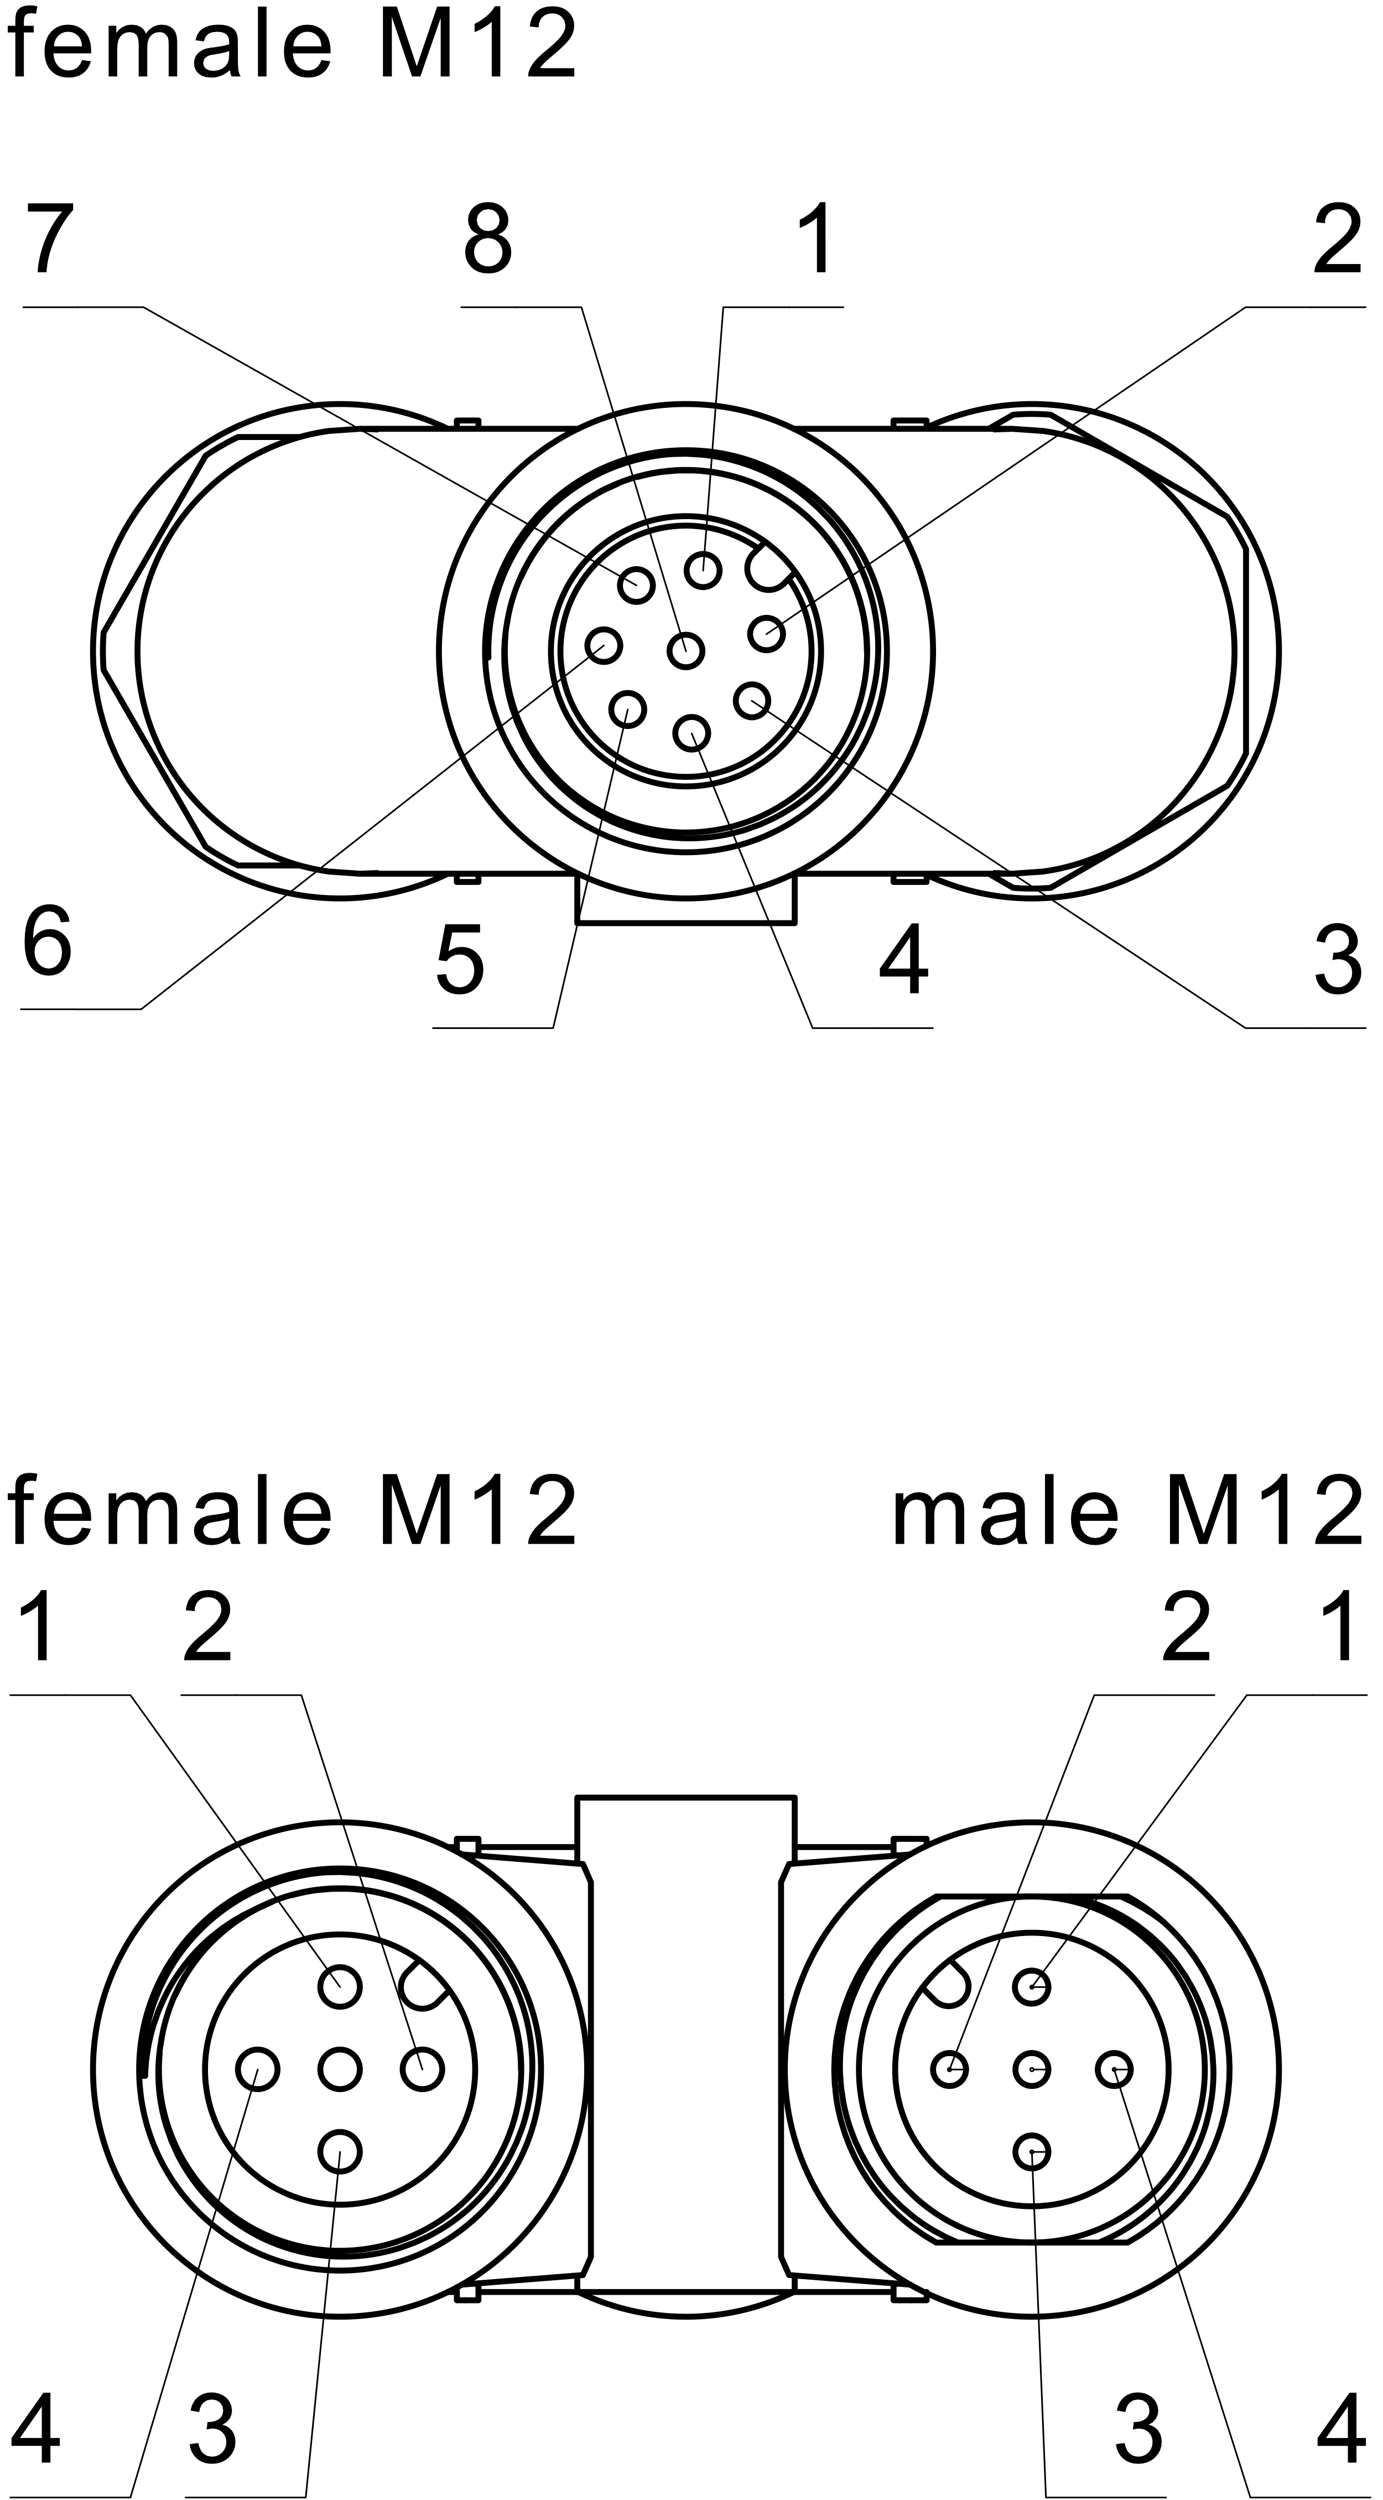 <svg fill="#000000" viewBox="0 0 158.67 286.67" xmlns="http://www.w3.org/2000/svg"><path d="M1.76 177.05v-5.04H.892v-.763h.868v-.619l.026-.51.078-.358.196-.345.301-.272.434-.182.573-.06.437.026.48.073-.146.857-.299-.04-.281-.014-.383.048-.252.144-.139.274-.046.44v.538H3.87v.763H2.739v5.04M9.41 175.181l1.017.126-.146.421-.197.37-.248.32-.3.273-.348.214-.392.154-.439.092-.483.032-.489-.034-.445-.092-.404-.157-.363-.219-.32-.281-.27-.34-.207-.39-.148-.44-.09-.491-.029-.542.03-.558.092-.508.15-.455.211-.403.272-.349.319-.29.356-.227.392-.163.426-.096.463-.033.556.049.502.15.449.246.396.348.265.341.207.395.148.447.088.497.029.55-.005.262h-4.33l.084.588.182.488.276.388.35.283.406.17.458.056.502-.07.421-.215.237-.227.203-.302zm-3.229-1.59h3.24l-.07-.448-.124-.366-.176-.284-.346-.317-.407-.19-.467-.062-.428.05-.38.151-.335.252-.26.338-.17.404-.077.472M12.464 177.05v-5.803h.88v.813l.317-.384.41-.299.485-.196.548-.066.586.068.469.2.353.321.232.428.37-.446.422-.317.473-.19.527-.064.532.054.441.16.355.267.259.375.155.489.05.607v3.982h-.977v-3.654l-.024-.509-.075-.34-.344-.42-.273-.12-.318-.038-.385.046-.339.135-.293.228-.224.326-.135.433-.045.543v3.37h-.984v-3.77l-.06-.574-.18-.41-.317-.246-.471-.081-.4.054-.37.163-.302.27-.205.372-.088.32-.055.405-.016.487v3.01M26.376 176.334l-.359.28-.352.22-.342.157-.344.105-.362.064-.377.023-.588-.052-.49-.156-.393-.258-.285-.342-.17-.399-.058-.456.048-.406.143-.37.225-.32.284-.248.336-.188.375-.135.362-.074 1.067-.148.479-.082.398-.088.322-.094.005-.258-.07-.512-.207-.334-.294-.186-.372-.11-.455-.038-.605.062-.424.184-.285.334-.202.524-.96-.13.172-.56.26-.435.366-.337.503-.249.398-.115.439-.068.48-.024.464.02.401.058.342.098.404.197.28.245.185.298.12.367.038.354.012.555.003 1.934.012.498.019.37.027.248.094.352.157.34h-1.029l-.125-.33zm-.081-2.197l-.302.106-.368.097-.434.088-.503.081-.517.094-.34.104-.388.321-.138.465.074.36.221.296.37.196.505.065.537-.06.473-.185.386-.296.265-.386.119-.414.04-.572v-.36M29.595 177.05h.983v-8.013h-.983zM36.878 175.181l1.017.126-.147.421-.197.37-.248.32-.299.273-.348.214-.393.154-.439.092-.481.032-.49-.034-.446-.092-.404-.157-.363-.219-.321-.281-.267-.34-.208-.39-.15-.44-.087-.491-.031-.542.03-.558.09-.508.152-.455.21-.403.273-.349.32-.29.354-.227.39-.163.429-.096.462-.033.557.049.501.15.45.246.396.348.265.341.206.395.148.447.088.497.03.55-.006.262h-4.328l.085.588.18.488.275.388.35.283.407.17.457.056.5-.07.424-.215.237-.227.201-.302zm-3.23-1.59h3.24l-.07-.448-.123-.366-.178-.284-.345-.317-.405-.19-.47-.062-.426.05-.381.151-.334.252-.261.338-.17.404-.077.472M43.935 177.05v-8.011h1.596l2.054 6.156.224.702.11-.337 2.236-6.521h1.426v8.01H50.56v-6.705l-2.328 6.705h-.958l-2.316-6.82v6.82M57.4 177.05h-.983v-6.269l-.262.227-.312.225-.362.226-.369.208-.345.169-.32.132v-.952l.4-.204.374-.224.348-.245.322-.267.372-.364.292-.357.212-.35h.633M65.89 176.105v.944h-5.295l.024-.346.09-.335.163-.36.213-.355.27-.35.25-.274.297-.293.346-.314.885-.745.422-.374.352-.339.286-.303.216-.266.256-.412.154-.395.05-.38-.105-.539-.316-.445-.305-.226-.362-.134-.421-.044-.441.047-.379.142-.316.238-.239.32-.142.393-.05.467-1.012-.105.088-.531.16-.464.23-.396.302-.331.37-.26.426-.185.483-.112.543-.038.546.04.487.12.427.199.365.28.295.34.209.376.127.416.042.453-.05.478-.147.468-.16.316-.219.325-.277.337-.265.281-.342.329-.414.377-1.012.867-.38.337-.239.23-.228.265-.187.266M102.759 177.05v-5.803h.88v.813l.318-.384.41-.299.485-.196.546-.066.587.068.47.2.353.321.23.428.371-.446.423-.317.473-.19.527-.064.53.054.445.16.353.267.259.375.153.489.052.607v3.982h-.977v-3.654l-.026-.509-.073-.34-.344-.42-.273-.12-.317-.038-.386.046-.338.135-.294.228-.224.326-.135.433-.045.543v3.37h-.984v-3.77l-.06-.574-.18-.41-.317-.246-.47-.081-.4.054-.372.163-.301.27-.205.372-.09.32-.053.405-.016.487v3.01M116.672 176.334l-.36.28-.352.22-.343.157-.344.105-.36.064-.377.023-.59-.052-.489-.156-.392-.258-.285-.342-.172-.399-.056-.456.046-.406.145-.37.226-.32.282-.248.337-.188.373-.135.364-.074 1.068-.148.478-.082.4-.088.32-.094.005-.258-.07-.512-.209-.334-.292-.186-.373-.11-.455-.038-.604.062-.424.184-.285.334-.201.524-.962-.13.174-.56.257-.435.368-.337.501-.249.399-.115.44-.068.479-.024.465.02.403.058.34.098.404.197.28.245.186.298.119.367.037.354.012.555.005 1.934.01.498.019.37.026.248.096.352.156.34h-1.028l-.125-.33zm-.081-2.197l-.301.106-.369.097-.436.088-.501.081-.517.094-.34.104-.39.321-.135.465.073.36.22.296.37.196.506.065.537-.06.475-.185.384-.296.265-.386.119-.414.04-.572v-.36M119.89 177.05h.985v-8.013h-.984zM127.173 175.181l1.018.126-.147.421-.197.37-.249.32-.3.273-.347.214-.392.154-.44.092-.482.032-.488-.034-.446-.092-.406-.157-.361-.219-.321-.281-.267-.34-.21-.39-.147-.44-.09-.491-.03-.542.032-.558.09-.508.151-.455.21-.403.273-.349.32-.29.355-.227.391-.163.427-.096.463-.033.556.049.501.15.45.246.394.348.267.341.206.395.148.447.088.497.03.55-.006.262h-4.329l.084.588.181.488.276.388.352.283.403.17.459.056.502-.07.422-.215.237-.227.203-.302zm-3.23-1.59h3.24l-.07-.448-.122-.366-.179-.284-.343-.317-.408-.19-.468-.062-.428.05-.381.151-.332.252-.261.338-.17.404-.078.472M134.23 177.05v-8.011h1.597l2.056 6.156.222.702.108-.337 2.238-6.521h1.425v8.01h-1.021v-6.705l-2.328 6.705h-.956l-2.319-6.82v6.82M147.696 177.05h-.984v-6.269l-.261.227-.312.225-.362.226-.369.208-.345.169-.318.132v-.952l.399-.204.373-.224.348-.245.322-.267.372-.364.292-.357.21-.35h.635M156.187 176.105v.944h-5.296l.024-.346.09-.335.162-.36.216-.355.268-.35.248-.274.298-.293.348-.314.884-.745.422-.374.352-.339.285-.303.219-.266.253-.412.155-.395.049-.38-.104-.539-.316-.445-.305-.226-.363-.134-.419-.044-.442.047-.38.142-.315.238-.237.32-.144.393-.051.467-1.012-.105.088-.531.16-.464.23-.396.305-.331.368-.26.425-.185.484-.112.543-.038.545.04.487.12.426.199.367.28.293.34.211.376.125.416.043.453-.05.478-.147.468-.16.316-.219.325-.276.337-.265.281-.34.329-.416.377-1.014.867-.38.337-.237.23-.23.265-.185.266" fill-rule="evenodd"/><path d="m133.1 194.39h-7.559m0 0-16.604 42.932" fill="none" stroke="#000" stroke-linecap="round" stroke-linejoin="round" stroke-miterlimit="10" stroke-width=".189"/><path d="M138.737 189.437v.946h-5.296l.023-.349.093-.334.16-.359.215-.356.27-.35.249-.274.297-.292.347-.314.885-.746.42-.373.353-.34.286-.303.218-.266.255-.41.152-.397.052-.38-.107-.537-.314-.446-.306-.225-.362-.135-.42-.045-.443.048-.379.143-.314.236-.239.32-.144.394-.05.466-1.01-.104.087-.533.16-.463.232-.398.302-.328.367-.26.427-.187.484-.111.542-.038.547.042.485.118.427.2.367.28.293.34.21.376.126.415.043.453-.05.478-.146.469-.162.314-.218.327-.278.336-.264.282-.34.329-.417.376-1.012.867-.379.337-.237.232-.23.263-.186.266" fill-rule="evenodd"/><path d="m133.1 194.39h6.225m-11.764 92.01h-7.559m0 0-1.615-39.628" fill="none" stroke="#000" stroke-linecap="round" stroke-linejoin="round" stroke-miterlimit="10" stroke-width=".189"/><path d="M128.033 280.279l.984-.131.14.505.19.404.245.299.453.275.54.09.439-.052.39-.161.342-.268.267-.345.16-.398.053-.448-.048-.425-.148-.372-.245-.318-.323-.246-.375-.148-.428-.048-.314.027-.382.081.11-.863.16.01.404-.035.377-.11.35-.182.278-.259.168-.335.056-.417-.092-.494-.275-.401-.418-.267-.527-.09-.525.09-.431.272-.224.28-.165.36-.102.441-.985-.174.119-.467.177-.411.233-.353.291-.3.339-.238.378-.172.416-.102.458-.035.426.033.402.093.38.16.339.209.28.253.222.301.222.503.074.53-.07.497-.21.449-.345.383-.48.296.438.148.369.228.298.306.219.372.13.43.044.49-.048.504-.143.464-.24.425-.334.387-.408.32-.459.226-.509.136-.559.045-.505-.04-.461-.117-.418-.196-.37-.275-.31-.337-.236-.386-.161-.43" fill-rule="evenodd"/><path d="m127.56 286.4h6.225m17.228 0h-7.558m0 0-15.622-49.078" fill="none" stroke="#000" stroke-linecap="round" stroke-linejoin="round" stroke-miterlimit="10" stroke-width=".189"/><path d="m154.64 282.4v-1.919h-3.476v-0.903l3.657-5.192h0.803v5.192h1.083v0.903h-1.083v1.919zm0-2.822v-3.612l-2.51 3.612h2.51" fill-rule="evenodd"/><path d="m151.02 286.4h6.226m-6.64-92.01h-7.559m0 0-24.654 33.483" fill="none" stroke="#000" stroke-linecap="round" stroke-linejoin="round" stroke-miterlimit="10" stroke-width=".189"/><path d="M154.773 190.383h-.984v-6.268l-.261.225-.31.227-.363.225-.371.206-.344.171-.319.131v-.95l.4-.206.374-.224.348-.245.321-.266.372-.365.292-.356.21-.35h.635" fill-rule="evenodd"/><path d="m150.6 194.39h6.225m-129.81 0h7.559m0 0 13.892 42.932" fill="none" stroke="#000" stroke-linecap="round" stroke-linejoin="round" stroke-miterlimit="10" stroke-width=".189"/><path d="M26.428 189.437v.946h-5.296l.023-.349.092-.334.16-.359.216-.356.268-.35.25-.274.296-.292.347-.314.885-.746.422-.373.353-.34.285-.303.218-.266.255-.41.153-.397.05-.38-.105-.537-.316-.446-.305-.225-.362-.135-.42-.045-.442.048-.379.143-.316.236-.237.32-.144.394-.05.466-1.012-.104.088-.533.159-.463.232-.398.302-.328.369-.26.426-.187.483-.111.543-.038.546.042.487.118.427.2.365.28.295.34.209.376.127.415.042.453-.049.478-.148.469-.16.314-.22.327-.276.336-.266.282-.34.329-.415.376-1.012.867-.38.337-.237.232-.23.263-.187.266" fill-rule="evenodd"/><path d="m20.793 194.39h6.224m-19.61 0h7.557m0 0 24.055 33.483" fill="none" stroke="#000" stroke-linecap="round" stroke-linejoin="round" stroke-miterlimit="10" stroke-width=".189"/><path d="M5.35 190.383h-.983v-6.268l-.262.225-.31.227-.363.225-.37.206-.343.171-.319.131v-.95l.398-.206.374-.224.348-.245.323-.266.372-.365.29-.356.212-.35h.634" fill-rule="evenodd"/><path d="m1.181 194.39h6.226m0 92.01h7.557m0 0 14.607-49.078" fill="none" stroke="#000" stroke-linecap="round" stroke-linejoin="round" stroke-miterlimit="10" stroke-width=".189"/><path d="M4.798 282.395v-1.919H1.323v-.903l3.656-5.192h.804v5.192h1.081v.903H5.783v1.919zm0-2.822v-3.612l-2.507 3.612h2.507" fill-rule="evenodd"/><path d="m1.181 286.4h6.226m20.113 0h7.559m0 0 3.94-39.628" fill="none" stroke="#000" stroke-linecap="round" stroke-linejoin="round" stroke-miterlimit="10" stroke-width=".189"/><path d="M21.764 280.279l.984-.131.14.505.19.404.245.299.453.275.541.09.438-.052.39-.161.34-.268.268-.345.162-.398.053-.448-.05-.425-.147-.372-.247-.318-.321-.246-.375-.148-.43-.048-.313.027-.38.081.11-.863.157.01.406-.035.377-.11.35-.182.279-.259.167-.335.056-.417-.092-.494-.275-.401-.419-.267-.526-.09-.526.09-.43.272-.224.28-.164.36-.104.441-.984-.174.12-.467.176-.411.233-.353.29-.3.34-.238.378-.172.417-.102.456-.035.425.033.404.093.38.16.338.209.28.253.223.301.221.503.075.53-.071.497-.21.449-.345.383-.478.296.437.148.368.228.299.306.217.372.132.43.044.49-.048.504-.144.464-.239.425-.334.387-.408.32-.459.226-.51.136-.558.045-.505-.04-.462-.117-.416-.196-.372-.275-.31-.337-.235-.386-.161-.43" fill-rule="evenodd"/><path d="m21.295 286.4h6.225m122.94-251.17h-7.559m0 0-54.958 37.486" fill="none" stroke="#000" stroke-linecap="round" stroke-linejoin="round" stroke-miterlimit="10" stroke-width=".189"/><path d="M156.099 30.277v.944h-5.296l.024-.344.09-.336.162-.36.216-.352.268-.352.249-.272.297-.296.348-.312.884-.744.42-.376.354-.344.285-.296.219-.272.254-.408.154-.4.05-.376-.105-.536-.315-.448-.306-.224-.363-.136-.419-.048-.442.048-.379.144-.316.24-.237.32-.144.392-.051.464-1.012-.104.088-.528.16-.464.232-.4.303-.328.368-.256.425-.192.484-.112.543-.032.546.04.487.12.425.2.367.28.293.336.211.376.127.416.041.456-.05.472-.146.472-.161.312-.219.328-.276.336-.265.28-.34.328-.416.376-1.012.872-.38.336-.239.232-.23.264-.185.264" fill-rule="evenodd"/><path d="m150.46 35.23h6.225m-6.225 82.67h-7.559m0 0-56.654-37.535" fill="none" stroke="#000" stroke-linecap="round" stroke-linejoin="round" stroke-miterlimit="10" stroke-width=".189"/><path d="M150.933 111.779l.986-.131.138.507.191.402.244.299.453.275.54.092.439-.054.39-.161.343-.267.267-.346.16-.398.053-.448-.049-.425-.148-.37-.245-.32-.323-.246-.375-.147-.428-.049-.313.027-.383.082.111-.864.159.011.405-.036.376-.11.35-.182.28-.257.166-.338.056-.416-.092-.494-.275-.402-.418-.266-.527-.088-.525.089-.431.27-.224.28-.164.362-.103.44-.985-.173.12-.468.176-.411.233-.353.291-.299.34-.239.377-.172.418-.102.456-.034.426.032.402.095.38.157.338.21.282.254.222.3.22.503.075.532-.07.496-.209.45-.346.382-.479.295.437.149.37.227.297.308.219.37.13.431.044.488-.048.505-.142.464-.24.427-.335.385-.408.319-.459.227-.509.136-.559.045-.505-.039-.461-.117-.416-.197-.372-.275-.31-.337-.236-.384-.161-.43" fill-rule="evenodd"/><path d="m150.46 117.9h6.225m-55.889 0h-7.559m0 0-13.878-33.79" fill="none" stroke="#000" stroke-linecap="round" stroke-linejoin="round" stroke-miterlimit="10" stroke-width=".189"/><path d="m104.42 113.9v-1.919h-3.476v-0.903l3.655-5.19h0.805v5.19h1.08v0.903h-1.08v1.919zm0-2.822v-3.612l-2.51 3.612h2.51" fill-rule="evenodd"/><path d="m100.8 117.9h6.227m-51.124 0h7.557m0 0 8.561-36.535" fill="none" stroke="#000" stroke-linecap="round" stroke-linejoin="round" stroke-miterlimit="10" stroke-width=".189"/><path d="M50.14 111.796l1.033-.088.11.463.177.377.245.297.463.283.547.095.449-.06.401-.179.352-.297.274-.396.164-.475.054-.55-.052-.522-.16-.443-.264-.364-.345-.27-.412-.162-.478-.054-.451.054-.407.164-.342.247-.258.31-.924-.12.776-4.115h3.984v.94h-3.197l-.432 2.153.489-.279.504-.168.521-.054.504.045.463.136.423.227.38.317.317.39.225.442.135.493.045.546-.038.524-.12.489-.2.452-.275.415-.332.349-.374.273-.422.195-.465.117-.512.038-.522-.038-.472-.114-.421-.192-.372-.268-.308-.331-.234-.381-.16-.431" fill-rule="evenodd"/><path d="m49.676 117.9h6.227m-47.273-2.156h7.558m0 0 53.09-41.723" fill="none" stroke="#000" stroke-linecap="round" stroke-linejoin="round" stroke-miterlimit="10" stroke-width=".189"/><path d="M7.973 105.688l-.978.076-.16-.5-.211-.341-.445-.316-.539-.104-.443.064-.382.197-.288.26-.244.33-.2.4-.119.36-.085.429-.055.496-.02.568.253-.331.29-.268.325-.205.348-.146.359-.088.37-.029.474.045.436.138.4.226.362.318.305.388.217.44.129.494.044.547-.037.492-.108.468-.183.445-.243.396-.297.331-.352.263-.396.192-.43.113-.463.039-.474-.036-.437-.108-.401-.182-.366-.252-.327-.324-.28-.41-.217-.503-.156-.597-.093-.691-.032-.784.035-.879.102-.776.174-.676.238-.573.31-.473.321-.33.361-.258.404-.183.445-.11.486-.037.45.034.409.098.365.166.323.232.273.29.212.342.15.39zm-4.016 3.455l.052.496.16.476.262.409.345.301.397.182.418.06.394-.058.36-.166.316-.28.25-.375.149-.456.05-.536-.05-.513-.146-.436-.246-.356-.321-.268-.373-.16-.422-.054-.421.054-.378.16-.333.268-.257.349-.155.419-.05.484" fill-rule="evenodd"/><path d="m2.404 115.74h6.226m0.27-80.514h7.559m0 0 56.558 31.903" fill="none" stroke="#000" stroke-linecap="round" stroke-linejoin="round" stroke-miterlimit="10" stroke-width=".189"/><path d="M3.205 24.261v-.944h5.187v.76l-.307.352-.304.392-.303.432-.305.472-.301.52-.287.544-.258.544-.232.56-.204.56-.177.568-.11.408-.093.424-.075.44-.058.456-.042.472H4.324l.02-.392.048-.424.075-.456.101-.488.128-.52.155-.536.18-.52.202-.52.227-.504.254-.504.269-.48.277-.456.283-.416.289-.384.296-.36" fill-rule="evenodd"/><path d="m2.673 35.23h6.227m81.64 0h-7.559m0 0-2.311 30.206" fill="none" stroke="#000" stroke-linecap="round" stroke-linejoin="round" stroke-miterlimit="10" stroke-width=".189"/><path d="M94.71 31.221h-.983v-6.264l-.263.224-.31.224-.362.224-.37.208-.344.168-.32.136v-.952l.4-.2.374-.232.348-.24.323-.264.37-.368.291-.36.212-.344h.633" fill-rule="evenodd"/><path d="m90.54 35.23h6.225m-37.618 0h7.56m0 0 11.997 39.455" fill="none" stroke="#000" stroke-linecap="round" stroke-linejoin="round" stroke-miterlimit="10" stroke-width=".189"/><path d="M54.9 26.877l-.372-.168-.304-.216-.23-.256-.222-.456-.075-.536.04-.424.118-.384.197-.352.275-.312.34-.256.392-.192.444-.112.495-.032.5.032.449.12.396.192.345.264.28.32.2.352.118.392.04.416-.073.528-.221.448-.227.248-.296.216-.362.168.451.192.374.264.295.32.216.384.129.424.043.472-.046.496-.136.448-.226.416-.319.368-.392.304-.45.224-.506.128-.565.04-.564-.04-.507-.128-.45-.224-.391-.304-.32-.376-.226-.416-.137-.456-.045-.504.044-.496.132-.432.218-.384.303-.312.377-.24zm-.196-1.664l.09.512.275.416.422.272.529.088.517-.088.414-.264.273-.4.093-.48-.096-.504-.282-.408-.42-.28-.51-.088-.514.088-.42.272-.28.392zm-.319 3.696l.051.416.148.4.25.352.345.264.409.16.439.048.442-.048.388-.152.334-.248.254-.336.152-.384.052-.44-.053-.44-.157-.392-.266-.336-.34-.264-.393-.152-.447-.056-.436.056-.385.152-.332.256-.252.328-.152.384-.05.432" fill-rule="evenodd"/><path d="m52.921 35.23h6.226" fill="none" stroke="#000" stroke-linecap="round" stroke-linejoin="round" stroke-miterlimit="10" stroke-width=".189"/><path d="M1.76 8.765v-5.04H.892v-.768h.868v-.616l.026-.504.078-.36.196-.352.301-.272.434-.176.573-.064.437.024.48.08-.146.856-.299-.04-.281-.016-.383.048-.252.144-.139.272-.046.44v.536H3.87v.768H2.739v5.04M9.41 6.893l1.017.128-.146.424-.197.368-.248.32-.3.272-.348.216-.392.152-.439.096-.483.024-.489-.032-.445-.088-.404-.16-.363-.216-.32-.28-.27-.344-.207-.392-.148-.44-.09-.488-.029-.544.03-.56.092-.504.15-.456.211-.4.272-.352.319-.288.356-.232.392-.16.426-.096.463-.032.556.048.502.152.449.248.396.344.265.344.207.392.148.448.088.496.029.552-.005.264h-4.33l.084.584.182.488.276.392.35.28.406.168.458.056.502-.072.421-.208.237-.232.203-.296zM6.18 5.31h3.24l-.07-.448-.124-.368-.176-.288-.346-.312-.407-.192-.467-.064-.428.048-.38.152-.335.256-.26.336-.17.4-.077.48M12.464 8.765V2.957h.88v.816l.317-.384.41-.296.485-.2.548-.064.586.064.469.208.353.32.232.424.37-.44.422-.32.473-.192.527-.064.532.056.441.16.355.264.259.376.155.488.05.608v3.984h-.977V5.11l-.024-.504-.075-.344-.344-.424-.273-.112-.318-.04-.385.04-.339.136-.293.232-.224.32-.135.44-.045.536v3.376h-.984V4.997l-.06-.576-.18-.408-.317-.248-.471-.08-.4.048-.37.168-.302.272-.205.368-.088.32-.055.408-.016.488v3.008M26.376 8.045l-.359.28-.352.224-.342.152-.344.112-.362.064-.377.016-.588-.048-.49-.152-.393-.264-.285-.336-.17-.4-.058-.456.048-.408.143-.368.225-.32.284-.248.336-.192.375-.136.362-.072 1.067-.144.479-.088.398-.088.322-.088.005-.264-.07-.512-.207-.328-.294-.192-.372-.112-.455-.032-.605.064-.424.184-.285.328-.202.528-.96-.136.172-.552.26-.44.366-.336.503-.248.398-.112.439-.072.48-.024.464.016.401.064.342.096.404.2.28.24.185.296.12.376.038.352.012.552.003 1.936.012.496.019.368.027.248.094.352.157.344h-1.029l-.125-.336zm-.081-2.192l-.302.104-.368.096-.434.088-.503.08-.517.096-.34.104-.388.32-.138.464.074.36.221.296.37.2.505.064.537-.064.473-.184.386-.296.265-.384.119-.416.04-.568v-.36M29.595 8.765h.983V.753h-.983zM36.878 6.893l1.017.128-.147.424-.197.368-.248.32-.299.272-.348.216-.393.152-.439.096-.481.024-.49-.032-.446-.088-.404-.16-.363-.216-.321-.28-.267-.344-.208-.392-.15-.44-.087-.488-.031-.544.03-.56.09-.504.152-.456.21-.4.273-.352.32-.288.354-.232.39-.16.429-.096.462-.032.557.048.501.152.45.248.396.344.265.344.206.392.148.448.088.496.03.552-.006.264h-4.328l.085.584.18.488.275.392.35.28.407.168.457.056.5-.072.424-.208.237-.232.201-.296zm-3.23-1.584h3.24l-.07-.448-.123-.368-.178-.288-.345-.312-.405-.192-.47-.064-.426.048-.381.152-.334.256-.261.336-.17.4-.077.48M43.935 8.765V.75h1.596l2.054 6.16.224.704.11-.336L50.155.75h1.426v8.016H50.56V2.061L48.23 8.765h-.958l-2.316-6.824v6.824M57.4 8.765h-.983V2.493l-.262.232-.312.224-.362.224-.369.208-.345.168-.32.136v-.952l.4-.208.374-.224.348-.248.322-.264.372-.36.292-.36.212-.352h.633M65.89 7.821v.944h-5.295l.024-.352.09-.328.163-.36.213-.36.27-.352.25-.272.297-.288.346-.32.885-.744.422-.368.352-.344.286-.304.216-.264.256-.408.154-.4.05-.376-.105-.544-.316-.44-.305-.224-.362-.136-.421-.048-.441.048-.379.144-.316.232-.239.32-.142.4-.05.464-1.012-.104.088-.528.16-.472.23-.392.302-.328.37-.264.426-.184.483-.112.543-.04.546.04.487.12.427.2.365.28.295.344.209.376.127.416.042.448-.05.48-.147.472-.16.312-.219.328-.277.336-.265.28-.342.328-.414.376-1.012.864-.38.344-.239.232-.228.256-.187.272" fill-rule="evenodd"/><path d="M87.004 62.91a14.41 14.41 0 0 0-8.3-2.633c-7.956 0-14.406 6.448-14.406 14.408 0 7.952 6.45 14.4 14.406 14.4s14.405-6.448 14.405-14.4c0-2.976-.92-5.872-2.631-8.304" fill="none" stroke="#000" stroke-linecap="round" stroke-linejoin="round" stroke-miterlimit="10" stroke-width=".68"/><path d="M87.785 62.125a15.486 15.486 0 0 0-9.08-2.936c-8.558 0-15.497 6.936-15.497 15.496 0 8.552 6.939 15.496 15.496 15.496S94.2 83.237 94.2 74.685c0-3.264-1.03-6.44-2.94-9.088" fill="none" stroke="#000" stroke-linecap="round" stroke-linejoin="round" stroke-miterlimit="10" stroke-width=".68"/><path d="M87.004 62.91l.384-.385.397-.4M91.26 65.597l-.399.4-.383.384M73.912 81.365a1.89 1.89 0 0 1-3.78 0c0-1.048.847-1.896 1.89-1.896 1.031 0 1.873.832 1.89 1.864zM89.836 72.717a1.89 1.89 0 0 1-3.779 0 1.89 1.89 0 0 1 3.779-.032zM86.455 63.453l.55-.544M90.478 66.381l-.55.552M80.593 74.685a1.89 1.89 0 0 1-3.778 0c0-1.048.845-1.896 1.89-1.896 1.03 0 1.871.832 1.888 1.856zM88.14 80.365a1.893 1.893 0 0 1-1.89 1.896 1.893 1.893 0 0 1 0-3.784c1.031 0 1.871.824 1.89 1.856zM82.559 65.437a1.886 1.886 0 0 1-1.89 1.888c-1.045 0-1.89-.84-1.89-1.888a1.89 1.89 0 0 1 3.78-.032zM86.455 63.453a2.46 2.46 0 0 0 1.737 4.2c.65 0 1.276-.264 1.736-.72M74.907 67.133a1.886 1.886 0 0 1-1.89 1.888c-1.044 0-1.889-.84-1.889-1.888a1.89 1.89 0 0 1 3.779-.032zM81.252 84.11a1.89 1.89 0 0 1-3.779 0c0-1.049.847-1.889 1.89-1.889 1.03 0 1.872.824 1.89 1.856zM71.168 74.021a1.886 1.886 0 0 1-1.89 1.888c-1.043 0-1.89-.84-1.89-1.888a1.891 1.891 0 0 1 3.78-.032z" fill="none" stroke="#000" stroke-linecap="round" stroke-linejoin="round" stroke-miterlimit="10" stroke-width=".68"/><path d="m101.76 74.685c0 12.728-10.323 23.051-23.055 23.051-12.733 0-23.056-10.323-23.056-23.05 0-12.737 10.323-23.057 23.056-23.057 12.577 0 22.832 10.08 23.052 22.648z" fill="none" stroke="#000" stroke-linecap="round" stroke-linejoin="round" stroke-miterlimit="10" stroke-width=".68"/><path d="M77.007 52.07c-11.834.887-20.98 10.743-20.98 22.615 0 .24.004.48.012.72M69.067 56.261a20.802 20.802 0 0 0-10.86 14.96" fill="none" stroke="#000" stroke-linecap="round" stroke-linejoin="round" stroke-miterlimit="10" stroke-width=".68"/><path d="M77.007 52.07l1.686-.04 1.679.095.839.088.837.128.21.032.207.04.208.04.208.04.412.088.411.096.812.216.801.248.79.272.781.304.77.328.76.368.375.192.372.2.186.104.185.104.183.104.181.104.717.448.695.472.676.496.656.52 1.252 1.112 1.173 1.208.14.16.14.16.137.16.137.168.267.328.26.328.5.68.471.688.447.712.417.72.394.744.365.76.172.384.165.384.079.2.079.2.076.192.075.2.277.8.244.8.214.816.183.816.152.824.121.824.09.84.058.84.01.216.008.208.005.216.004.208.001.424-.008.424-.04.832-.07.84-.102.832-.133.824-.167.824-.197.816-.11.408-.12.408-.062.2-.064.2-.067.208-.068.2-.61 1.568-.725 1.504-.406.736-.435.712-.464.704-.492.688-.52.672-.54.648-.564.616-.586.6-.61.576-.63.552-.655.528-.676.504-.172.12-.173.12-.176.12-.176.12-.356.224-.36.224-.728.42-.743.392-1.524.694-1.577.573-.403.125-.407.116-.41.111-.411.1-.825.179-.828.144-.831.112-.833.08-.836.046-.84.015-.842-.02-.844-.052-.21-.017-.212-.02-.211-.024-.21-.024-.418-.055-.416-.064-.827-.15-.818-.182-.81-.215-.801-.245-.79-.277-.786-.31-.195-.084-.194-.084-.194-.086-.192-.09-.382-.182-.378-.19-.74-.401-.721-.43-.704-.449-.684-.488-.665-.512-.648-.536-.316-.28-.312-.28-.155-.152-.152-.144-.15-.152-.15-.144-.58-.616-.553-.632-.526-.656-.498-.672-.472-.688-.446-.712-.213-.368-.205-.368-.1-.184-.1-.192-.095-.184-.095-.192-.686-1.544-.558-1.576-.229-.808-.197-.816-.166-.824-.134-.832-.028-.208-.026-.216-.024-.208-.021-.216-.037-.416-.028-.424-.03-.84.002-.84.037-.84.07-.832.106-.84.139-.832M69.58 56.005l-.79.408" fill="none" stroke="#000" stroke-linecap="round" stroke-linejoin="round" stroke-miterlimit="10" stroke-width=".68"/><path d="M58 72.813l-.052.712-.03.88.006.872.045.88.08.872.055.432.064.44.035.216.037.224.041.216.043.216.192.864.228.848.263.84.297.824.332.808.367.8.195.392.206.392.105.192.11.192.11.2.111.184.47.752.497.728.525.704.553.68.584.648.611.632.316.312.324.296.164.152.167.144.168.144.169.144.69.552.712.52.729.488.748.456.766.424.786.39.4.184.405.176.204.084.205.084.207.08.208.078.835.291.842.255.85.217.857.181.864.144.872.11.439.041.44.03.221.013.222.01.22.007.222.005.885-.002.878-.04.874-.078.868-.113.863-.15.859-.187.426-.108.427-.116.212-.063.212-.064.212-.067.21-.069.834-.296.815-.33.798-.363.78-.398.766-.424.746-.464.37-.24.361-.256.18-.128.18-.128.176-.136.176-.136.688-.552.658-.584.633-.608.605-.632.58-.664.55-.68.266-.352.259-.36.128-.176.124-.184.124-.184.121-.192.463-.752.428-.768.394-.784.36-.792.328-.816.294-.824.133-.424.126-.424.058-.216.057-.208.055-.216.053-.216.187-.864.148-.864.112-.872.076-.872.037-.88.003-.88-.015-.44-.022-.44-.015-.216-.017-.224-.02-.224-.021-.216-.111-.88-.148-.864-.183-.856-.219-.848-.256-.84-.29-.832-.159-.408-.168-.408-.177-.408-.186-.4-.397-.792-.425-.768-.459-.752-.488-.72-.519-.712-.55-.68-.286-.336-.296-.336-.301-.32-.31-.32-.635-.608-.658-.584-.68-.552-.702-.528-.724-.496-.746-.464-.384-.216-.386-.216-.392-.208-.398-.192-.802-.368-.815-.336-.825-.296-.836-.256-.848-.224-.86-.192-.43-.08-.437-.072-.44-.064-.44-.056-.879-.08-.878-.04-.876-.008-.875.032-.875.072-.872.104-.437.072-.435.072-.434.088-.434.096-.857.216-.843.256-.832.288-.818.32-.807.36-.793.392" fill="none" stroke="#000" stroke-linecap="round" stroke-linejoin="round" stroke-miterlimit="10" stroke-width=".68"/><path d="m107.05 74.685c0 15.648-12.691 28.343-28.346 28.343-15.656 0-28.347-12.695-28.347-28.343 0-15.656 12.69-28.352 28.347-28.352 15.463 0 28.072 12.392 28.343 27.856zm-15.79-9.088a15.525 15.525 0 0 0-3.475-3.472" fill="none" stroke="#000" stroke-linecap="round" stroke-linejoin="round" stroke-miterlimit="10" stroke-width=".68"/><path d="M59.786 66.157l.383-.8.414-.784.444-.752.476-.744.505-.712.539-.704.28-.336.288-.336.296-.328.304-.328.625-.624.648-.6.672-.56.695-.544.717-.504.74-.48.379-.224.385-.224.195-.104.194-.112.196-.104.198-.096 1.477-.672M73.147 54.693l1.17-.288.434-.088.434-.08.439-.072.439-.064 1.753-.152h1.753l.876.056.876.096.439.056.438.072.437.08.434.088.858.2.845.24.833.272.819.312.81.344.795.384.198.096.194.104.196.104.195.112.385.216.379.232.741.472.716.512.695.536.672.56.648.592.624.624.152.16.15.168.15.16.148.168.29.336.28.344.54.696.508.712.475.736.444.76.414.776.382.792.09.208.089.2.085.208.084.2.162.416.152.416.276.832.238.848.203.856.167.856.132.872.093.88.019.216.014.224.015.224.01.216.014.448.005.448M37.732 49.421C25.14 51.19 15.775 61.965 15.775 74.685c0 12.712 9.365 23.488 21.957 25.259M37.732 49.421l3.553-.248M41.285 49.173l2.015.072M114.108 49.245l2.013-.072M116.121 49.173l3.555.248M119.676 99.944c12.592-1.77 21.957-12.547 21.957-25.259 0-12.72-9.365-23.496-21.957-25.264M119.676 99.944l-3.555.25M116.121 100.193l-2.013-.078M43.3 100.115l-2.015.078M41.285 100.193l-3.553-.249M41.285 100.193h25.063M91.06 100.193h25.061M116.121 49.173H91.06M66.348 49.173H41.285M66.232 100.193v5.67M66.232 105.863h24.944M91.176 100.193v5.67M54.893 48.221H53.81M54.893 49.173v-.952M106.308 48.221v.952M106.308 48.221h-3.793M102.515 48.221v.952M52.412 100.193v.946M52.412 101.139h1.083M102.515 101.139v-.946M106.308 101.139v-.946M102.515 101.139h3.793M54.893 100.193v.946M53.495 101.139h1.398M52.412 49.173v-.952M53.81 48.221h-1.398M11.89 76.83L23.597 97.1M27.315 50.117a27.586 27.586 0 0 0-3.72 2.144M23.595 97.101a27.182 27.182 0 0 0 3.72 2.147M11.89 72.533a27.617 27.617 0 0 0 0 4.296M34.408 50.117h-7.093M27.315 99.248h7.093M23.596 52.261L11.89 72.533M120.536 101.81L140.808 90.1M142.956 62.973a27.064 27.064 0 0 0-2.148-3.712M142.956 86.39V62.98M120.536 47.557a27.484 27.484 0 0 0-2.146-.088c-.718 0-1.434.032-2.147.088M116.243 101.81a26.796 26.796 0 0 0 4.293 0M140.808 90.101a27.064 27.064 0 0 0 2.148-3.712M116.243 47.557l-2.8 1.616M140.808 59.261l-20.272-11.704M113.443 100.193l2.8 1.616" fill="none" stroke="#000" stroke-linecap="round" stroke-linejoin="round" stroke-miterlimit="10" stroke-width=".68"/><path d="m51.375 49.173a28.264 28.264 0 0 0-12.356-2.84c-15.655 0-28.347 12.696-28.347 28.352 0 15.648 12.692 28.343 28.347 28.343 4.278 0 8.504-0.97 12.356-2.835m54.935 0.132a28.344 28.344 0 0 0 12.08 2.703c15.655 0 28.346-12.695 28.346-28.343 0-15.656-12.69-28.352-28.346-28.352h0m0 0c-4.18 0-8.307 0.928-12.087 2.704m27.77 188.28c0 8.663-7.02 15.686-15.683 15.686s-15.686-7.023-15.686-15.686c0-8.662 7.023-15.683 15.686-15.683 8.555 0 15.533 6.856 15.682 15.41z" fill="none" stroke="#000" stroke-linecap="round" stroke-linejoin="round" stroke-miterlimit="10" stroke-width=".68"/><path d="m138.23 237.32c0 10.96-8.884 19.843-19.842 19.843-10.96 0-19.843-8.884-19.843-19.843 0-10.958 8.884-19.84 19.843-19.84 10.822 0 19.65 8.673 19.838 19.495zm-30.935-7.883-1.486-1.487m1.486 1.487a2.269 2.269 0 0 0 3.208-3.207m-1.486-1.488 1.486 1.488m9.774 20.54a1.89 1.89 0 0 0-1.89-1.89" fill="none" stroke="#000" stroke-linecap="round" stroke-linejoin="round" stroke-miterlimit="10" stroke-width=".68"/><path d="m118.58 246.77a0.19 0.19 0 0 0-0.19-0.19m1e-3 1e-3a0.189 0.189 0 1 0 0.189 0.189h0m1.7 0h-1.7" fill="none" stroke="#000" stroke-linecap="round" stroke-linejoin="round" stroke-miterlimit="10" stroke-width=".189"/><path d="m118.39 244.88a1.89 1.89 0 1 0 1.889 1.889h0m9.449-9.45a1.89 1.89 0 0 0-1.89-1.889" fill="none" stroke="#000" stroke-linecap="round" stroke-linejoin="round" stroke-miterlimit="10" stroke-width=".68"/><path d="m128.03 237.32a0.188 0.188 0 0 0-0.19-0.188m0 0a0.189 0.189 0 1 0 0.19 0.188h0m1.701 0h-1.701" fill="none" stroke="#000" stroke-linecap="round" stroke-linejoin="round" stroke-miterlimit="10" stroke-width=".189"/><path d="m127.84 235.43a1.89 1.89 0 1 0 1.89 1.89h1e-3" fill="none" stroke="#000" stroke-linecap="round" stroke-linejoin="round" stroke-miterlimit="10" stroke-width=".68"/><path d="M108.94 237.134a.19.19 0 0 0-.19.188.19.19 0 1 0 .379 0h0M109.13 237.322a.188.188 0 0 0-.19-.188M118.39 227.685a.189.189 0 1 0 .189.188h0M118.579 227.873a.19.19 0 0 0-.19-.188" fill="none" stroke="#000" stroke-linecap="round" stroke-linejoin="round" stroke-miterlimit="10" stroke-width=".189"/><path d="m120.28 237.32a1.89 1.89 0 0 0-1.89-1.889" fill="none" stroke="#000" stroke-linecap="round" stroke-linejoin="round" stroke-miterlimit="10" stroke-width=".68"/><path d="m118.58 237.32a0.19 0.19 0 0 0-0.19-0.188m1e-3 0a0.188 0.188 0 0 0-0.19 0.188 0.19 0.19 0 1 0 0.379 0h0m1.7 0h-1.7" fill="none" stroke="#000" stroke-linecap="round" stroke-linejoin="round" stroke-miterlimit="10" stroke-width=".189"/><path d="m118.39 235.43a1.89 1.89 0 1 0 1.89 1.89h-1e-3m-9.449-1e-3a1.89 1.89 0 0 0-1.89-1.889" fill="none" stroke="#000" stroke-linecap="round" stroke-linejoin="round" stroke-miterlimit="10" stroke-width=".68"/><path d="m110.83 237.32h-1.7" fill="none" stroke="#000" stroke-linecap="round" stroke-linejoin="round" stroke-miterlimit="10" stroke-width=".189"/><path d="m108.94 235.43a1.89 1.89 0 1 0 1.89 1.89h0m9.449-9.45a1.89 1.89 0 0 0-1.89-1.89" fill="none" stroke="#000" stroke-linecap="round" stroke-linejoin="round" stroke-miterlimit="10" stroke-width=".68"/><path d="m120.28 227.87h-1.7" fill="none" stroke="#000" stroke-linecap="round" stroke-linejoin="round" stroke-miterlimit="10" stroke-width=".189"/><path d="M118.39 225.984a1.891 1.891 0 1 0 0 3.78 1.89 1.89 0 0 0 1.889-1.89h0M118.39 257.165h7.694M122.917 217.481h-4.527M125.048 218.09a19.626 19.626 0 0 0-2.13-.609M125.048 218.09l.75.26.738.29.724.317.71.343.7.372.685.4.338.21.334.218.332.224.325.23 1.25.98 1.166 1.069.552.568.53.588.257.302.252.31.122.156.123.157.121.159.12.161.895 1.315.785 1.372.352.706.327.72.299.735.272.748.124.379.118.382.111.383.101.384.184.772.152.776.218 1.564.097 1.58.005.399-.002.398-.006.2-.004.2-.009.2-.01.2-.057.792-.086.788-.263 1.558-.381 1.534-.235.759-.264.752-.07.186-.073.187-.074.186-.075.184-.157.365-.163.363-.717 1.41-.819 1.35-.448.652-.473.637-.247.313-.253.31-.26.304-.264.298-.544.579-.563.559-.581.533-.602.512-.62.49-.638.466-.659.445-.679.422-.692.396-.705.367-.715.34-.725.311M109.912 257.165l-1.41-.632-1.363-.735-.334-.198-.332-.205-.326-.212-.326-.219-.631-.45-.615-.473-1.17-1.004-1.098-1.085-.522-.57-.501-.594-.123-.152-.12-.152-.12-.153-.118-.156-.234-.314-.226-.316-.846-1.297-.746-1.348-.654-1.4-.552-1.45-.062-.185-.062-.185-.06-.187-.056-.186-.11-.373-.102-.374-.185-.752-.157-.756-.236-1.524-.127-1.539-.015-.386-.009-.39v-.389l.001-.196.004-.195.031-.778.06-.772.197-1.534.304-1.51.192-.748.218-.743.12-.37.126-.369.132-.366.139-.366.617-1.422.711-1.371.803-1.316.896-1.263.238-.308.244-.304.25-.298.256-.295.524-.573.54-.554 1.133-1.045 1.204-.967.628-.452.646-.43.163-.106.166-.102.166-.103.167-.101.338-.196.34-.19M109.912 257.165h8.478M118.39 217.481h-10.473M133.493 220.407l-.573-.435-.583-.415-.593-.396-.605-.375-1.244-.693-1.29-.612" fill="none" stroke="#000" stroke-linecap="round" stroke-linejoin="round" stroke-miterlimit="10" stroke-width=".68"/><path d="M129.368 257.165l1.168-.693 1.119-.756 1.069-.821 1.021-.886.248-.23.244-.236.242-.24.238-.243.464-.496.448-.51.847-1.051.781-1.1.366-.567.349-.579.17-.294.165-.296.16-.302.154-.302.576-1.227.499-1.252.423-1.276.346-1.3.144-.659.126-.665.056-.336.049-.336.045-.337.042-.338.109-1.348.03-1.345-.051-1.343-.131-1.341-.095-.67-.116-.668-.065-.334-.07-.333-.077-.331-.078-.33-.368-1.298-.443-1.27-.517-1.24-.592-1.213-.16-.298-.164-.298-.084-.146-.086-.148-.086-.147-.088-.145-.36-.576-.376-.564-.799-1.087-.86-1.037-.923-.986-.984-.934M129.368 257.165h-3.137M122.917 217.481h5.688M133.493 220.407a22.713 22.713 0 0 0-4.125-2.926M129.368 217.481h-.763M107.41 217.481l-1.3.778-1.24.857-1.18.939-1.118 1.017-.136.133-.133.134-.134.136-.133.137-.26.276-.256.28-.496.57-.476.586-.89 1.215-.809 1.275-.19.327-.183.33-.179.337-.173.339-.33.682-.303.69-.539 1.405-.443 1.435-.185.727-.161.736-.072.373-.067.372-.03.188-.029.188-.028.188-.025.188-.15 1.505-.05 1.504.05 1.5.15 1.496.052.374.06.374.067.375.07.373.163.74.188.733.444 1.438.537 1.4.63 1.366.724 1.331.196.327.201.321.205.319.21.313.436.614.453.6.966 1.15 1.04 1.085.55.518.568.501.147.124.145.121.148.12.148.119.299.235.302.227 1.246.863 1.302.78M109.764 257.165h-2.355M107.41 217.481h.36M41.285 227.873a2.268 2.268 0 1 1 0-.039zM31.837 237.322a2.268 2.268 0 1 1 0-.04zM41.285 237.322a2.268 2.268 0 1 1 0-.04zM50.735 237.322a2.268 2.268 0 1 1 0-.04zM46.77 226.097a2.458 2.458 0 1 0 3.474 3.475M50.793 229.022l-.549.55M46.77 226.097l.549-.548M41.285 246.772a2.268 2.268 0 1 1 0-.04zM51.575 228.241l-.399.4-.383.381" fill="none" stroke="#000" stroke-linecap="round" stroke-linejoin="round" stroke-miterlimit="10" stroke-width=".68"/><path d="m48.1 224.77a15.494 15.494 0 0 0-9.081-2.94c-8.56 0-15.496 6.937-15.496 15.495 0 8.56 6.937 15.497 15.496 15.497 8.557 0 15.496-6.938 15.496-15.497 0-3.26-1.03-6.44-2.94-9.08" fill="none" stroke="#000" stroke-linecap="round" stroke-linejoin="round" stroke-miterlimit="10" stroke-width=".68"/><path d="M47.319 225.55l.384-.385.397-.398" fill="none" stroke="#000" stroke-linecap="round" stroke-linejoin="round" stroke-miterlimit="10" stroke-width=".68"/><path d="m62.073 237.32c0 12.734-10.32 23.057-23.054 23.057s-23.055-10.323-23.055-23.057c0-12.731 10.321-23.054 23.055-23.054 12.576 0 22.833 10.079 23.052 22.652z" fill="none" stroke="#000" stroke-linecap="round" stroke-linejoin="round" stroke-miterlimit="10" stroke-width=".68"/><path d="M37.321 214.71c-11.831.887-20.98 10.747-20.98 22.612 0 .242.004.485.012.726M16.353 238.047l.295-.01" fill="none" stroke="#000" stroke-linecap="round" stroke-linejoin="round" stroke-miterlimit="10" stroke-width=".68"/><path d="M29.381 218.905l-1.367.659-1.309.755-1.25.848-1.194.94-.57.502-.552.522-.531.537-.512.556-.961 1.165-.882 1.238-.408.642-.384.653-.358.663-.335.675-.6 1.381-.505 1.423-.11.363-.106.364-.1.368-.092.37-.165.742-.14.746-.114.75-.088.753-.063.757-.037.76M29.381 218.905a20.784 20.784 0 0 0-10.858 14.955" fill="none" stroke="#000" stroke-linecap="round" stroke-linejoin="round" stroke-miterlimit="10" stroke-width=".68"/><path d="M37.321 214.71l1.686-.037 1.681.091.837.093.836.124.21.035.21.039.207.038.208.041.412.09.41.096.813.216.8.245.792.274.781.302.77.332.758.363.376.192.373.2.186.103.184.105.182.105.183.108.716.447.695.47.676.497.656.52 1.252 1.113 1.173 1.21.14.16.14.158.138.163.135.161.268.328.259.33.5.676.472.693.447.707.419.726.391.741.366.757.172.386.165.39.08.197.077.197.078.197.073.199.277.796.246.804.213.81.183.818.152.823.12.83.09.836.06.843.01.212.006.212.006.212.004.212v.423l-.007.42-.04.84-.07.835-.102.83-.133.827-.167.822-.196.817-.11.409-.12.406-.062.203-.066.203-.066.2-.068.2-.61 1.567-.726 1.51-.407.732-.433.719-.464.702-.492.688-.518.67-.542.645-.564.621-.588.599-.608.575-.63.55-.654.527-.676.504-.173.123-.174.12-.176.12-.177.117-.356.23-.359.22-.73.422-.74.39-1.524.694-1.578.573-.404.124-.404.12-.41.107-.412.103-.826.177-.828.144-.83.112-.834.08-.836.047-.838.014-.843-.018-.843-.052-.212-.019-.212-.021-.21-.022-.21-.025-.418-.056-.416-.061-.827-.15-.817-.184-.811-.214-.8-.246-.793-.277-.784-.31-.195-.083-.193-.084-.195-.087-.192-.09-.382-.182-.378-.19-.74-.4-.721-.427-.703-.457-.685-.482-.666-.51-.646-.537-.318-.28-.31-.285-.155-.147-.153-.147-.151-.149-.15-.15-.58-.614-.551-.632-.526-.653-.5-.672-.472-.692-.445-.712-.212-.364-.205-.368-.1-.185-.1-.188-.096-.188-.095-.191-.687-1.542-.555-1.582-.231-.804-.2-.815-.164-.825-.134-.835-.026-.21-.027-.21-.024-.212-.021-.21-.036-.422-.03-.42-.03-.841.002-.84.038-.837.07-.84.106-.835.14-.836M29.895 218.645l-.79.407" fill="none" stroke="#000" stroke-linecap="round" stroke-linejoin="round" stroke-miterlimit="10" stroke-width=".68"/><path d="M18.316 235.452l-.052.716-.03.876.006.876.044.875.08.874.055.438.064.436.034.218.04.22.039.216.043.22.192.862.228.85.262.838.298.822.332.811.366.798.197.395.205.39.105.194.11.194.11.192.112.192.468.75.497.726.526.702.555.677.582.655.61.63.317.308.324.3.163.148.167.146.168.146.17.142.69.552.711.52.73.488.747.455.767.424.787.392.4.184.404.176.205.084.204.084.208.08.207.079.834.29.843.255.85.217.857.182.864.145.872.108.438.04.44.032.222.012.221.01.221.009.223.004.883-.003.878-.04.875-.079.868-.112.864-.152.857-.185.427-.108.427-.116.212-.063.213-.064.21-.066.211-.07.834-.296.814-.33.799-.363.782-.396.765-.428.747-.463.367-.242.363-.252.18-.13.179-.13.177-.134.176-.134.687-.556.66-.581.63-.609.607-.633.579-.657.552-.684.265-.352.259-.36.126-.179.126-.183.122-.185.122-.187.462-.752.43-.768.393-.782.361-.8.327-.812.293-.828.134-.42.126-.425.059-.213.056-.213.056-.215.052-.216.187-.864.149-.867.112-.869.075-.872.037-.876.003-.878-.013-.442-.023-.44-.016-.221-.018-.221-.018-.222-.023-.22-.11-.877-.149-.865-.182-.86-.22-.847-.255-.839-.29-.828-.16-.412-.167-.409-.178-.405-.185-.403-.396-.79-.428-.767-.457-.75-.488-.726-.52-.707-.548-.685-.287-.335-.296-.33-.301-.323-.31-.32-.634-.612-.66-.583-.679-.554-.701-.524-.726-.493-.746-.464-.382-.221-.386-.212-.394-.205-.397-.198-.803-.368-.814-.33-.826-.297-.836-.26-.848-.226-.857-.19-.433-.08-.436-.073-.439-.062-.441-.055-.88-.08-.876-.041-.878-.004-.874.032-.875.068-.872.106-.436.067-.436.077-.435.087-.433.095-.856.217-.844.253-.832.288-.819.323-.806.357-.794.396" fill="none" stroke="#000" stroke-linecap="round" stroke-linejoin="round" stroke-miterlimit="10" stroke-width=".68"/><path d="m67.365 237.32c0 15.657-12.692 28.347-28.346 28.347-15.655 0-28.347-12.69-28.347-28.347 0-15.654 12.692-28.346 28.347-28.346 15.462 0 28.073 12.393 28.34 27.852zm79.371 0c0 15.657-12.69 28.347-28.346 28.347-15.657 0-28.347-12.69-28.347-28.347 0-15.654 12.69-28.346 28.347-28.346 15.462 0 28.071 12.393 28.34 27.852zm-95.161-9.081a15.51 15.51 0 0 0-3.475-3.474" fill="none" stroke="#000" stroke-linecap="round" stroke-linejoin="round" stroke-miterlimit="10" stroke-width=".68"/><path d="M20.103 228.797l.38-.8.414-.778.446-.76.474-.738.507-.717.537-.697.28-.342.288-.336.298-.33.302-.324.626-.626.648-.596.672-.565.694-.539.716-.506.742-.48.38-.229.384-.22.193-.107.197-.106.195-.104.197-.1 1.478-.675M33.461 217.333l1.17-.29.433-.088.438-.08.438-.07.438-.062 1.753-.15h1.753l.876.054.876.093.439.06.439.07.437.08.433.089.856.204.845.238.834.274.821.308.808.345.796.38.196.1.197.103.195.105.195.107.385.22.379.23.74.476.718.507.695.536.67.564.647.593.625.623.153.162.152.162.148.164.147.167.29.336.283.34.537.698.508.716.476.736.444.758.415.774.38.796.09.202.088.204.087.205.085.205.16.414.152.414.276.838.239.843.202.854.169.861.13.87.095.877.017.221.016.222.014.221.01.222.015.445.005.443M90.53 213.757l-.918 2.083M89.612 215.84v42.967M89.612 258.807l.917 2.082M91.176 262.834v-1.894M66.232 262.834v-1.894M66.879 260.89l.917-2.083M67.796 258.807V215.84M67.796 215.84l-.917-2.083M66.232 213.707v-7.564M91.176 206.143H66.232M91.176 213.707v-7.564M66.232 262.834h24.944M104.42 261.988l-13.89-1.099M90.53 213.757l13.89-1.1M66.879 260.89l-13.891 1.098M52.988 212.657l13.89 1.1M52.412 210.867v1.473M53.29 210.867h-.878M53.972 210.867h-.681M54.893 261.89h-.661M54.015 263.78h.878M54.893 263.78v-1.89M53.333 263.78h.682M102.993 212.756h.183M104.307 210.867h-1.314M103.247 263.78h1.27" fill="none" stroke="#000" stroke-linecap="round" stroke-linejoin="round" stroke-miterlimit="10" stroke-width=".68"/><path d="m105.58 212.04v-0.227" fill="none" stroke="#000" stroke-linecap="round" stroke-linejoin="round" stroke-miterlimit="10" stroke-width=".189"/><path d="m105.58 210.87h-1.27" fill="none" stroke="#000" stroke-linecap="round" stroke-linejoin="round" stroke-miterlimit="10" stroke-width=".68"/><path d="m105.83 262.83v-0.098" fill="none" stroke="#000" stroke-linecap="round" stroke-linejoin="round" stroke-miterlimit="10" stroke-width=".189"/><path d="m104.52 263.78h1.314m-3.188 0h0.604m2.934-52.913h-0.605m0.732 51.967v0.946m-0.478 0h0.478m-3.793-51.024v-0.946m0-0.943v0.943m0 0.946h0.478m0-1.889h-0.478m-47.622 0v0.943m0 0.946v-0.946m-0.661 0.946h0.661m0-1.889h-0.921m-1.56 51.967v0.946m0-0.946v-0.529m0 1.475h0.921m52.975-52.913v0.813m0-0.813h-0.127m-3.666 52.913v-0.946m0-0.944v0.944m0.371-0.944h-0.371m0 1.89h0.128m-11.467-0.946h11.339m-36.283-51.024h-11.339m-2.481 0h-1.037m0 51.024h1.037m2.481 0h11.339m36.283-51.024h-11.339m-24.829 51.023a28.332 28.332 0 0 0 24.713 1e-3" fill="none" stroke="#000" stroke-linecap="round" stroke-linejoin="round" stroke-miterlimit="10" stroke-width=".68"/></svg>